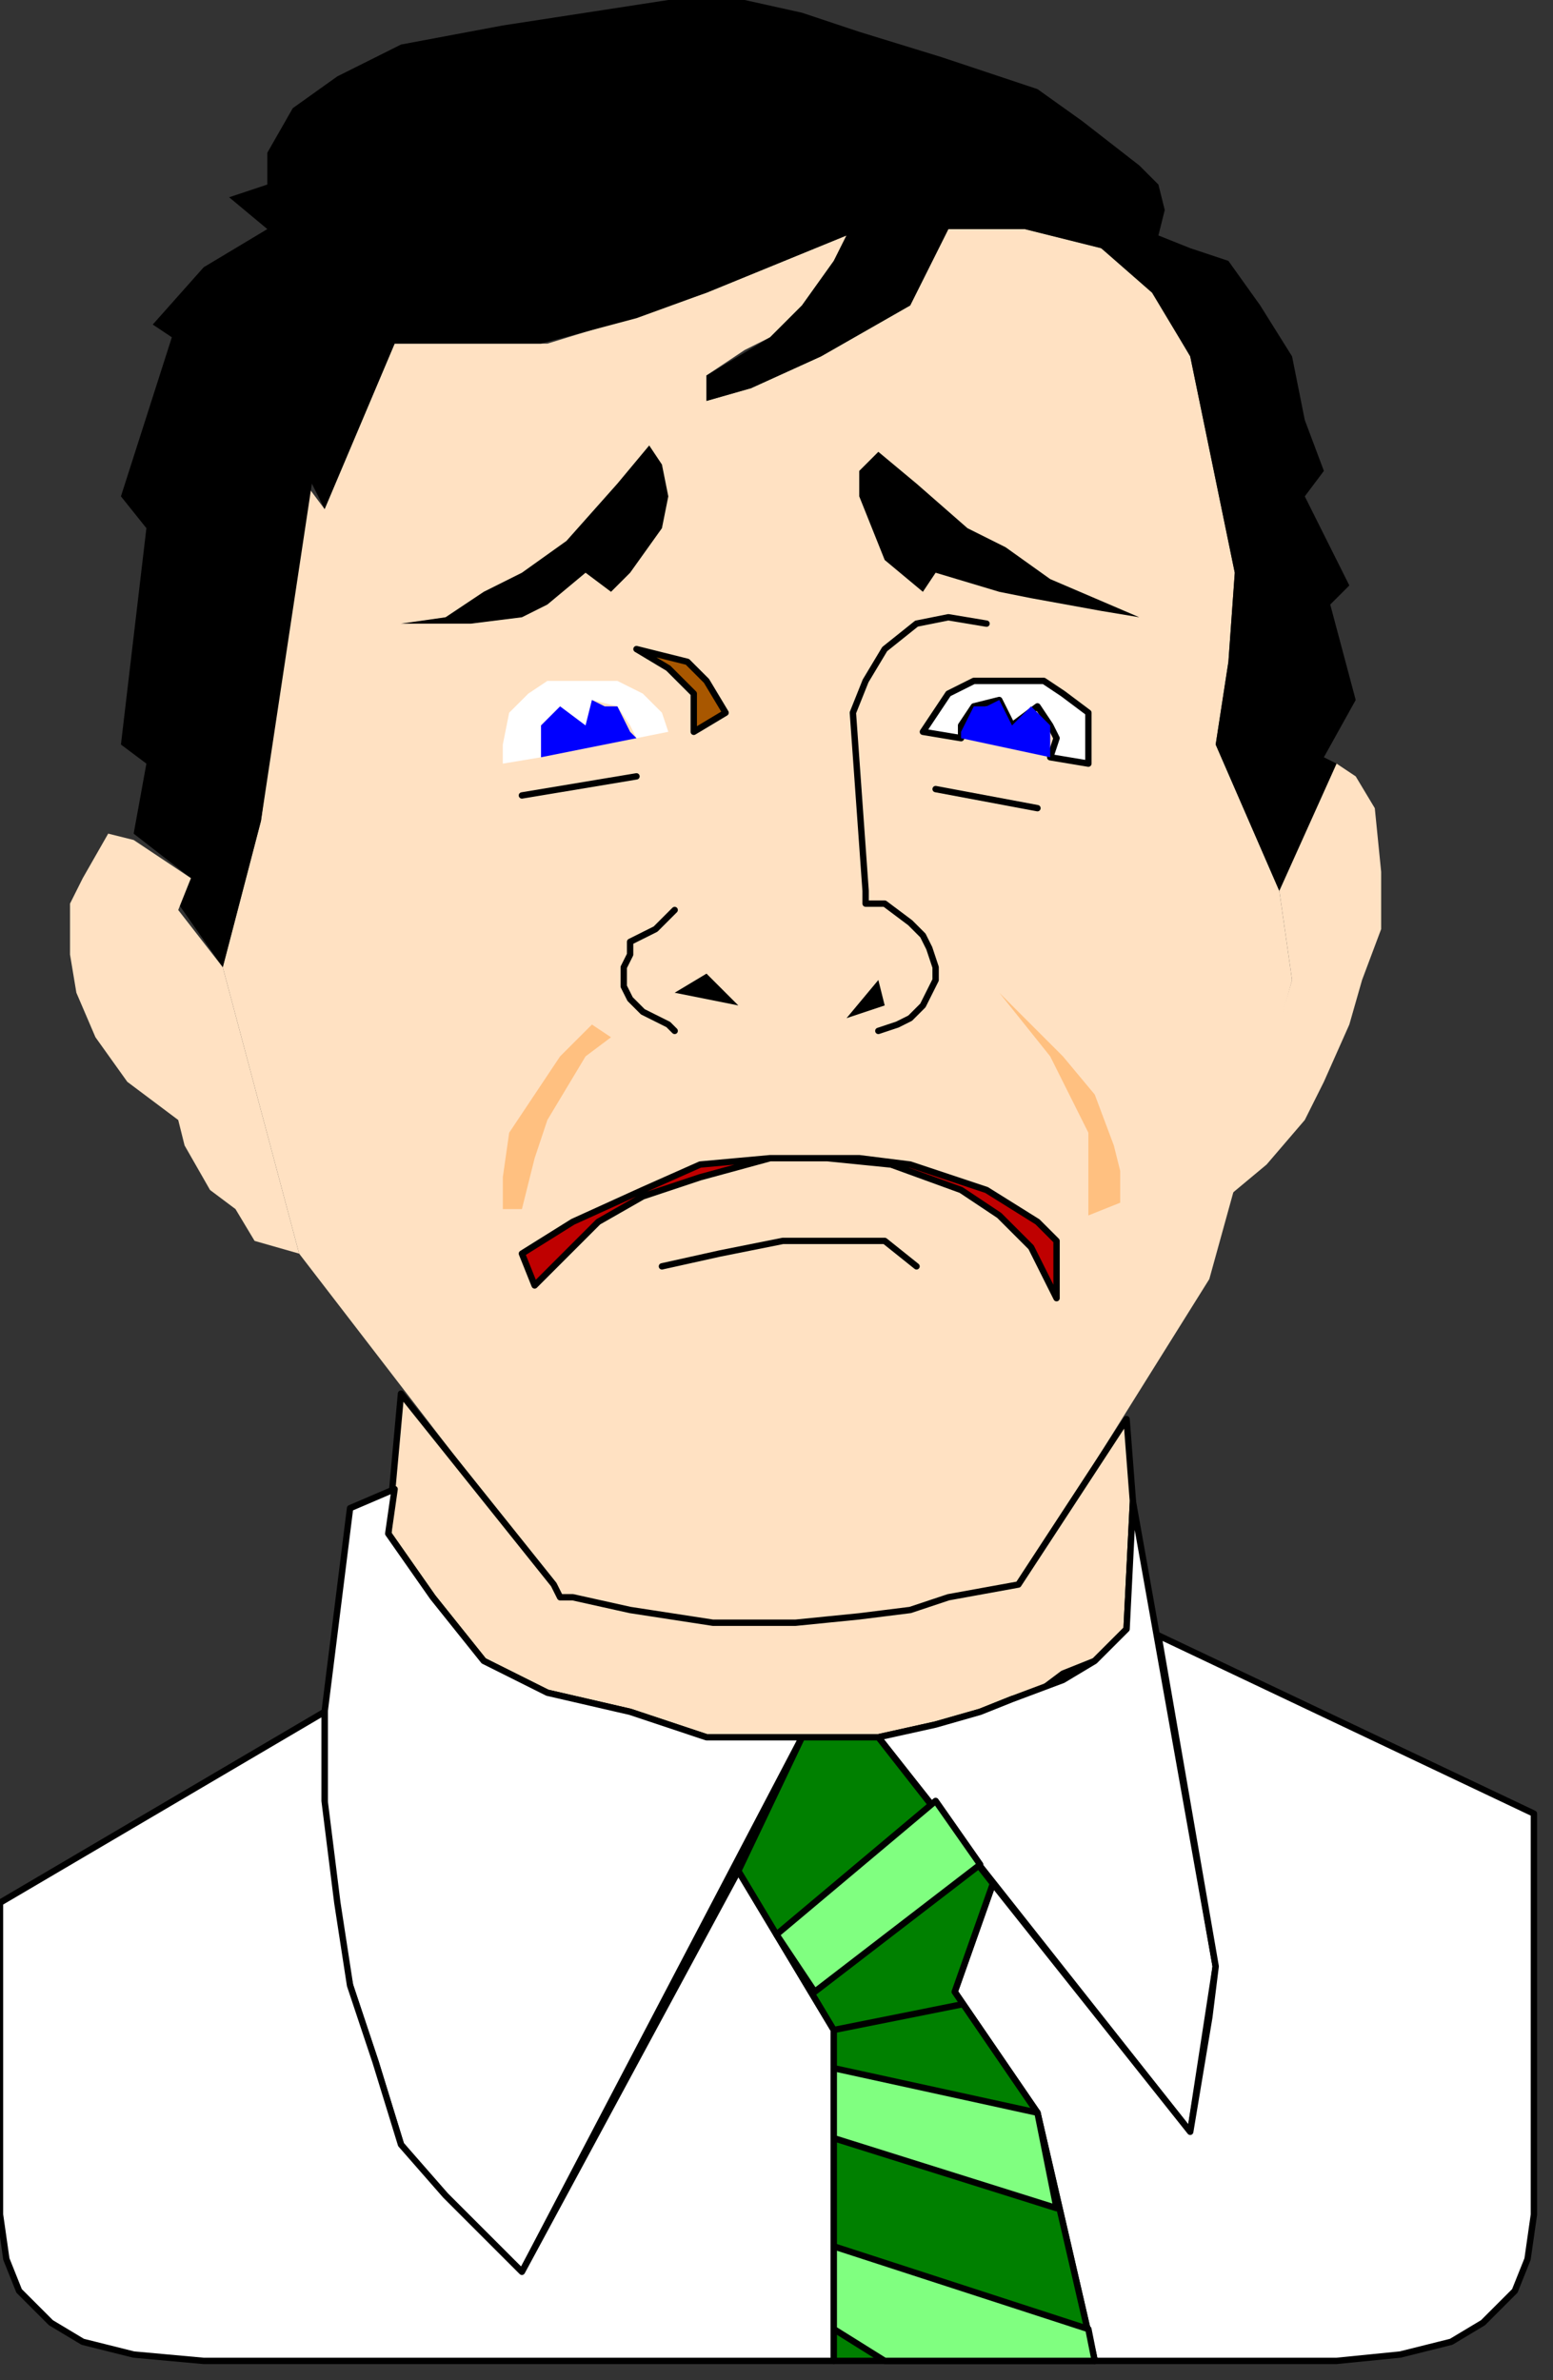 <?xml version="1.0" encoding="UTF-8" standalone="no"?>
<svg
   xmlns:dc="http://purl.org/dc/elements/1.1/"
   xmlns:cc="http://creativecommons.org/ns#"
   xmlns:rdf="http://www.w3.org/1999/02/22-rdf-syntax-ns#"
   xmlns:svg="http://www.w3.org/2000/svg"
   xmlns="http://www.w3.org/2000/svg"
   xmlns:sodipodi="http://sodipodi.sourceforge.net/DTD/sodipodi-0.dtd"
   xmlns:inkscape="http://www.inkscape.org/namespaces/inkscape"
   version="1.0"
   width="64.558mm"
   height="98.954mm"
   id="svg67"
   sodipodi:docname="CMENO007.WMF">
  <rect width="100%" height="100%" fill="#333333" stroke="none"/>
  <sodipodi:namedview
     pagecolor="#ffffff"
     bordercolor="#666666"
     borderopacity="1"
     objecttolerance="10"
     gridtolerance="10"
     guidetolerance="10"
     inkscape:pageopacity="0"
     inkscape:pageshadow="2"
     inkscape:window-width="640"
     inkscape:window-height="480"
     id="namedview69" />
  <defs
     id="defs3">
    <pattern
       id="WMFhbasepattern"
       patternUnits="userSpaceOnUse"
       width="6"
       height="6"
       x="0"
       y="0" />
  </defs>
  <path
     style="fill:#ffe1c2;fill-rule:evenodd;fill-opacity:1;stroke:none;"
     d="  M 133,37   L 111,46   L 99,50   L 86,54   L 62,54   L 51,80   L 48,76   L 41,129   L 35,152   L 47,197   L 87,249   L 88,251   L 91,251   L 98,253   L 106,255   L 112,255   L 125,255   L 134,254   L 143,253   L 148,252   L 153,251   L 160,249   L 190,201   L 203,154   L 201,140   L 191,117   L 193,104   L 194,90   L 187,56   L 183,49   L 181,45   L 173,39   L 161,36   L 149,36   L 143,48   L 129,56   L 118,61   L 111,63   L 111,59   L 117,55   L 121,53   L 126,48   L 131,41   L 133,37  z "
     id="path5" />
  <path
     style="fill:#000000;fill-rule:evenodd;fill-opacity:1;stroke:none;"
     d="  M 111,59   L 121,53   L 126,48   L 131,41   L 133,37   L 111,46   L 100,50   L 85,54   L 62,54   L 51,80   L 49,76   L 41,129   L 35,152   L 28,142   L 30,138   L 21,131   L 23,120   L 19,117   L 23,83   L 19,78   L 27,53   L 24,51   L 32,42   L 42,36   L 36,31   L 42,29   L 42,24   L 46,17   L 53,12   L 63,7   L 79,4   L 92,2   L 105,0   L 117,0   L 126,2   L 135,5   L 148,9   L 163,14   L 170,19   L 179,26   L 182,29   L 183,33   L 182,37   L 187,39   L 193,41   L 198,48   L 203,56   L 205,66   L 208,74   L 205,78   L 212,92   L 209,95   L 213,110   L 208,119   L 210,120   L 203,136   L 201,140   L 191,117   L 193,104   L 194,90   L 187,56   L 181,46   L 173,39   L 161,36   L 149,36   L 143,48   L 129,56   L 118,61   L 111,63   L 111,59  z "
     id="path7" />
  <path
     style="fill:#ffe1c2;fill-rule:evenodd;fill-opacity:1;stroke:none;"
     d="  M 201,140   L 210,120   L 213,122   L 216,127   L 217,137   L 217,146   L 214,154   L 212,161   L 208,170   L 205,176   L 199,183   L 193,188   L 203,154   L 201,140  z "
     id="path9" />
  <path
     style="fill:#ffe1c2;fill-rule:evenodd;fill-opacity:1;stroke:none;"
     d="  M 47,197   L 35,152   L 28,143   L 30,138   L 21,132   L 17,131   L 13,138   L 11,142   L 11,150   L 12,156   L 15,163   L 20,170   L 28,176   L 29,180   L 33,187   L 37,190   L 40,195   L 47,197  z "
     id="path11" />
  <path
     style="fill:#000000;fill-rule:evenodd;fill-opacity:1;stroke:none;"
     d="  M 102,70   L 97,76   L 89,85   L 82,90   L 76,93   L 70,97   L 63,98   L 74,98   L 82,97   L 86,95   L 92,90   L 96,93   L 99,90   L 104,83   L 105,78   L 104,73   L 102,70  z "
     id="path13" />
  <path
     style="fill:#000000;fill-rule:evenodd;fill-opacity:1;stroke:none;"
     d="  M 138,71   L 144,76   L 152,83   L 158,86   L 165,91   L 172,94   L 179,97   L 173,96   L 162,94   L 157,93   L 147,90   L 145,93   L 139,88   L 137,83   L 135,78   L 135,74   L 138,71  z "
     id="path15" />
  <path
     style="fill:#ffffff;fill-rule:evenodd;fill-opacity:1;stroke:none;"
     d="  M 79,120   L 85,119   L 85,114   L 88,111   L 92,114   L 93,110   L 97,111   L 99,114   L 100,116   L 105,115   L 104,112   L 101,109   L 97,107   L 86,107   L 83,109   L 80,112   L 79,117   L 79,120  z "
     id="path17" />
  <path
     style="fill:#0000ff;fill-rule:evenodd;fill-opacity:1;stroke:none;"
     d="  M 85,119   L 100,116   L 99,115   L 98,113   L 97,111   L 95,111   L 93,110   L 92,114   L 88,111   L 86,113   L 85,114   L 85,119  z "
     id="path19" />
  <path
     style="fill:#ffffff;fill-rule:evenodd;fill-opacity:1;stroke:#000000;stroke-width:1px;stroke-linecap:round;stroke-linejoin:round;stroke-miterlimit:4;stroke-dasharray:none;stroke-opacity:1;"
     d="  M 171,120   L 165,119   L 166,116   L 165,114   L 163,111   L 159,114   L 157,110   L 153,111   L 151,114   L 151,116   L 145,115   L 147,112   L 149,109   L 153,107   L 164,107   L 167,109   L 171,112   L 171,117   L 171,120  z "
     id="path21" />
  <path
     style="fill:#0000ff;fill-rule:evenodd;fill-opacity:1;stroke:none;"
     d="  M 165,119   L 151,116   L 151,115   L 152,113   L 153,111   L 155,111   L 157,110   L 159,114   L 162,111   L 164,113   L 165,114   L 165,119  z "
     id="path23" />
  <path
     style="fill:#a85700;fill-rule:evenodd;fill-opacity:1;stroke:#000000;stroke-width:1px;stroke-linecap:round;stroke-linejoin:round;stroke-miterlimit:4;stroke-dasharray:none;stroke-opacity:1;"
     d="  M 100,102   L 105,105   L 109,109   L 109,115   L 114,112   L 111,107   L 108,104   L 100,102  z "
     id="path25" />
  <path
     style="fill:none;stroke:#000000;stroke-width:1px;stroke-linecap:round;stroke-linejoin:round;stroke-miterlimit:4;stroke-dasharray:none;stroke-opacity:1;"
     d="  M 100,122   L 82,125  "
     id="path27" />
  <path
     style="fill:none;stroke:#000000;stroke-width:1px;stroke-linecap:round;stroke-linejoin:round;stroke-miterlimit:4;stroke-dasharray:none;stroke-opacity:1;"
     d="  M 147,124   L 163,127  "
     id="path29" />
  <path
     style="fill:#000000;fill-rule:evenodd;fill-opacity:1;stroke:none;"
     d="  M 111,153   L 106,156   L 116,158   L 111,153  z "
     id="path31" />
  <path
     style="fill:#000000;fill-rule:evenodd;fill-opacity:1;stroke:none;"
     d="  M 138,154   L 133,160   L 139,158   L 138,154  z "
     id="path33" />
  <path
     style="fill:#ffc080;fill-rule:evenodd;fill-opacity:1;stroke:none;"
     d="  M 96,163   L 93,161   L 88,166   L 84,172   L 80,178   L 79,185   L 79,190   L 82,190   L 84,182   L 86,176   L 89,171   L 92,166   L 96,163  z "
     id="path35" />
  <path
     style="fill:#ffc080;fill-rule:evenodd;fill-opacity:1;stroke:none;"
     d="  M 157,156   L 167,166   L 172,172   L 175,180   L 176,184   L 176,189   L 171,191   L 171,184   L 171,178   L 168,172   L 165,166   L 157,156  z "
     id="path37" />
  <path
     style="fill:#bf0000;fill-rule:evenodd;fill-opacity:1;stroke:#000000;stroke-width:1px;stroke-linecap:round;stroke-linejoin:round;stroke-miterlimit:4;stroke-dasharray:none;stroke-opacity:1;"
     d="  M 84,202   L 82,197   L 90,192   L 101,187   L 110,183   L 121,182   L 135,182   L 143,183   L 155,187   L 163,192   L 166,195   L 166,204   L 163,198   L 162,196   L 157,191   L 151,187   L 140,183   L 130,182   L 121,182   L 110,185   L 101,188   L 94,192   L 84,202  z "
     id="path39" />
  <path
     style="fill:none;stroke:#000000;stroke-width:1px;stroke-linecap:round;stroke-linejoin:round;stroke-miterlimit:4;stroke-dasharray:none;stroke-opacity:1;"
     d="  M 104,199   L 113,197   L 123,195   L 139,195   L 144,199  "
     id="path41" />
  <path
     style="fill:none;stroke:#000000;stroke-width:1px;stroke-linecap:round;stroke-linejoin:round;stroke-miterlimit:4;stroke-dasharray:none;stroke-opacity:1;"
     d="  M 138,162   L 141,161   L 143,160   L 145,158   L 146,156   L 147,154   L 147,152   L 146,149   L 145,147   L 143,145   L 139,142   L 136,142   L 136,140   L 134,112   L 136,107   L 139,102   L 144,98   L 149,97   L 155,98  "
     id="path43" />
  <path
     style="fill:none;stroke:#000000;stroke-width:1px;stroke-linecap:round;stroke-linejoin:round;stroke-miterlimit:4;stroke-dasharray:none;stroke-opacity:1;"
     d="  M 106,143   L 103,146   L 101,147   L 99,148   L 99,150   L 98,152   L 98,155   L 99,157   L 101,159   L 103,160   L 105,161   L 106,162  "
     id="path45" />
  <path
     style="fill:#ffe1c2;fill-rule:evenodd;fill-opacity:1;stroke:#000000;stroke-width:1px;stroke-linecap:round;stroke-linejoin:round;stroke-miterlimit:4;stroke-dasharray:none;stroke-opacity:1;"
     d="  M 63,219   L 61,241   L 68,251   L 76,261   L 86,266   L 99,269   L 111,273   L 126,273   L 138,273   L 147,271   L 154,269   L 159,267   L 163,266   L 167,263   L 172,261   L 177,256   L 178,236   L 177,223   L 160,249   L 149,251   L 143,253   L 135,254   L 125,255   L 112,255   L 99,253   L 90,251   L 88,251   L 87,249   L 63,219  z "
     id="path47" />
  <path
     style="fill:#ffffff;fill-rule:evenodd;fill-opacity:1;stroke:#000000;stroke-width:1px;stroke-linecap:round;stroke-linejoin:round;stroke-miterlimit:4;stroke-dasharray:none;stroke-opacity:1;"
     d="  M 62,234   L 61,241   L 68,251   L 76,261   L 86,266   L 99,269   L 111,273   L 126,273   L 82,357   L 70,346   L 63,337   L 59,324   L 55,312   L 52,299   L 51,287   L 51,269   L 55,237   L 62,234  z "
     id="path49" />
  <path
     style="fill:#ffffff;fill-rule:evenodd;fill-opacity:1;stroke:#000000;stroke-width:1px;stroke-linecap:round;stroke-linejoin:round;stroke-miterlimit:4;stroke-dasharray:none;stroke-opacity:1;"
     d="  M 178,236   L 191,309   L 187,335   L 138,273   L 147,271   L 154,269   L 159,267   L 167,264   L 172,261   L 177,256   L 178,236  z "
     id="path51" />
  <path
     style="fill:#ffffff;fill-rule:evenodd;fill-opacity:1;stroke:#000000;stroke-width:1px;stroke-linecap:round;stroke-linejoin:round;stroke-miterlimit:4;stroke-dasharray:none;stroke-opacity:1;"
     d="  M 51,269   L 0,299   L 0,348   L 1,355   L 3,360   L 8,365   L 13,368   L 21,370   L 32,371   L 131,371   L 131,319   L 116,294   L 82,357   L 70,345   L 63,337   L 59,324   L 55,312   L 53,299   L 51,283   L 51,269  z "
     id="path53" />
  <path
     style="fill:#ffffff;fill-rule:evenodd;fill-opacity:1;stroke:#000000;stroke-width:1px;stroke-linecap:round;stroke-linejoin:round;stroke-miterlimit:4;stroke-dasharray:none;stroke-opacity:1;"
     d="  M 182,257   L 241,285   L 241,348   L 240,355   L 238,360   L 233,365   L 228,368   L 220,370   L 210,371   L 172,371   L 163,332   L 150,313   L 156,296   L 187,335   L 190,317   L 191,309   L 182,257  z "
     id="path55" />
  <path
     style="fill:#008000;fill-rule:evenodd;fill-opacity:1;stroke:#000000;stroke-width:1px;stroke-linecap:round;stroke-linejoin:round;stroke-miterlimit:4;stroke-dasharray:none;stroke-opacity:1;"
     d="  M 126,273   L 138,273   L 156,296   L 150,313   L 163,332   L 172,371   L 131,371   L 131,319   L 116,294   L 126,273  z "
     id="path57" />
  <path
     style="fill:#80ff80;fill-rule:evenodd;fill-opacity:1;stroke:#000000;stroke-width:1px;stroke-linecap:round;stroke-linejoin:round;stroke-miterlimit:4;stroke-dasharray:none;stroke-opacity:1;"
     d="  M 147,283   L 122,304   L 128,313   L 154,293   L 147,283  z "
     id="path59" />
  <path
     style="fill:none;stroke:#000000;stroke-width:1px;stroke-linecap:round;stroke-linejoin:round;stroke-miterlimit:4;stroke-dasharray:none;stroke-opacity:1;"
     d="  M 131,319   L 151,315  "
     id="path61" />
  <path
     style="fill:#80ff80;fill-rule:evenodd;fill-opacity:1;stroke:#000000;stroke-width:1px;stroke-linecap:round;stroke-linejoin:round;stroke-miterlimit:4;stroke-dasharray:none;stroke-opacity:1;"
     d="  M 131,325   L 131,336   L 166,347   L 163,332   L 131,325  z "
     id="path63" />
  <path
     style="fill:#80ff80;fill-rule:evenodd;fill-opacity:1;stroke:#000000;stroke-width:1px;stroke-linecap:round;stroke-linejoin:round;stroke-miterlimit:4;stroke-dasharray:none;stroke-opacity:1;"
     d="  M 131,353   L 131,366   L 139,371   L 172,371   L 171,366   L 131,353  z "
     id="path65" />
</svg>
